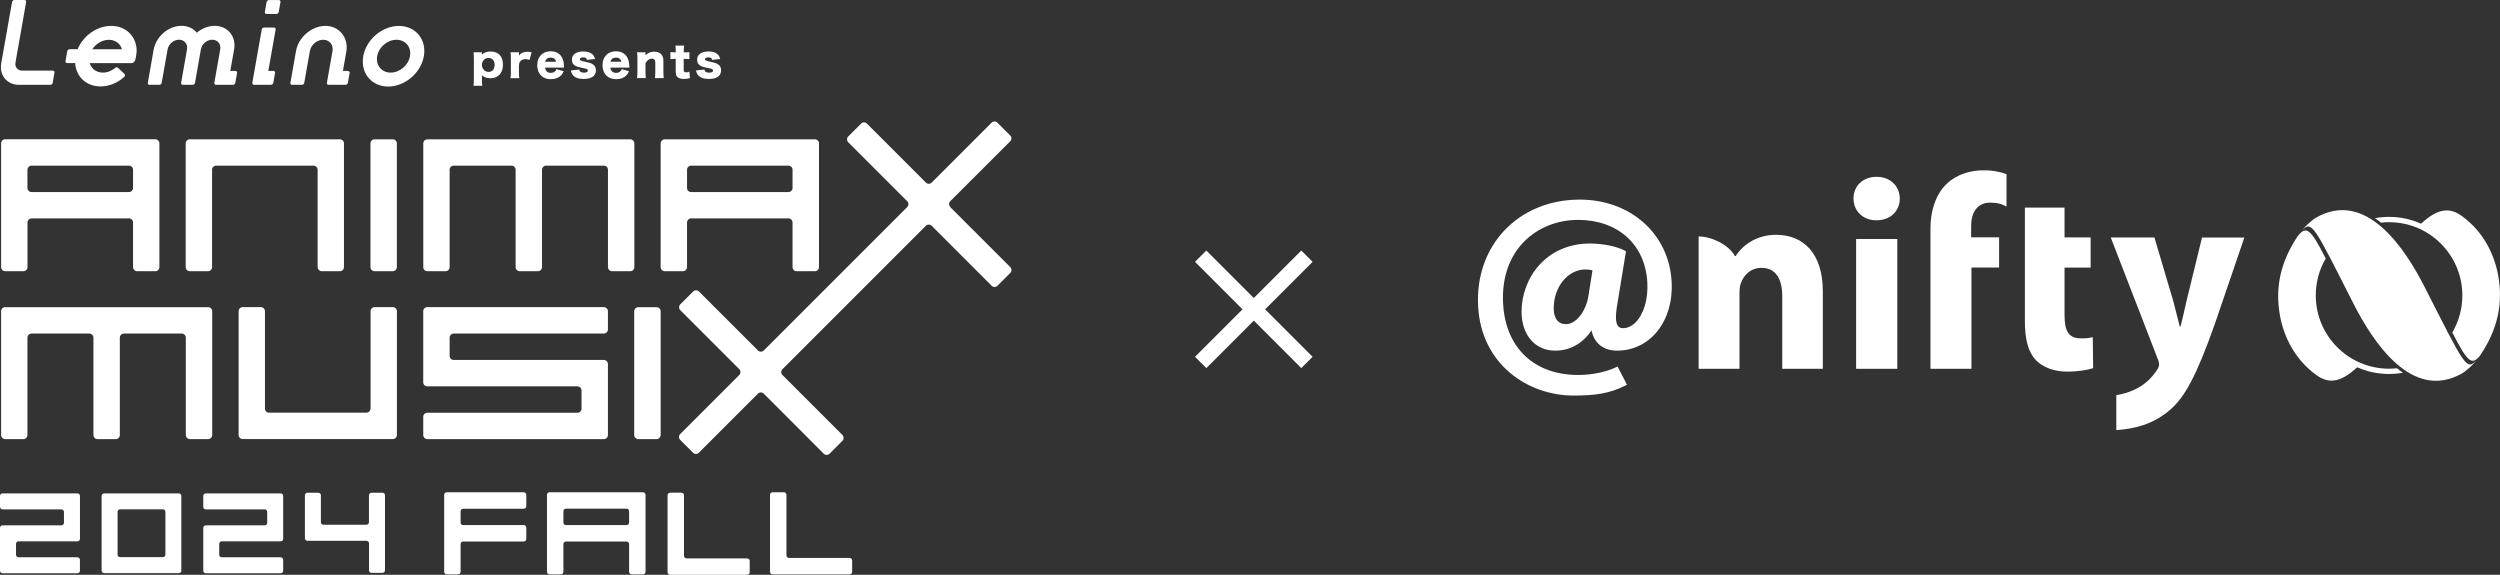 <?xml version="1.0" encoding="UTF-8"?><svg id="_レイヤー_2" xmlns="http://www.w3.org/2000/svg" viewBox="0 0 499.24 114.78"><rect x="0" y="0" width="499.24" height="114.78" fill="#333333" stroke="none"/><defs><style>.cls-1{fill:#fff;}</style></defs><g id="_レイヤー_1-2"><path class="cls-1" d="M324.7,50.18l-.22-.12c-1.54-.85-4.4-1.43-6.97-1.43-8.85,0-13.66,7.01-13.66,13.59,0,4.67,2.68,7.8,6.72,7.8,2.97,0,5.44-1.41,7.26-4.03.51,2.56,2.36,4.03,5.1,4.03,6.6,0,11.36-5.92,10.88-13.83-.53-9.5-8.24-16.34-18.35-16.33-12.26.01-21,9.19-20.28,21.41.68,11.64,10.08,17.73,19.06,17.72,4.1,0,7.13-.35,10.38-2.02l.28-.15-1.88-3.63-.32.15c-2.04.98-4.87,1.54-7.55,1.54-8.77,0-14.47-5.4-14.98-14.15-.66-11.03,7.01-16.82,14.96-16.82,7.93,0,13.38,4.87,13.83,12.42.21,3.43-.73,6.43-2.36,8.07-.76.75-1.67,1.16-2.52,1.13-.43-.01-.73-.14-.95-.4-.5-.58-.57-1.96-.2-4.14,0,0,1.77-10.79,1.77-10.79ZM312.73,64.73c-2.15,0-2.46-2.02-2.46-3.18,0-4.3,2.86-7.74,6.34-7.74.47,0,.93.06,1.4.17-.09.53-.8,5.08-.8,5.08-.47,3.07-2.46,5.67-4.48,5.67Z"/><rect class="cls-1" x="370.66" y="47.73" width="8.22" height="25.92"/><path class="cls-1" d="M374.68,43.99c-2.72,0-4.55-1.92-4.54-4.36-.01-2.47,1.86-4.32,4.6-4.32s4.61,1.84,4.64,4.32c.01,2.44-1.8,4.36-4.65,4.36h-.05Z"/><path class="cls-1" d="M417.92,67.33c-.8.19-1.25.24-2.37.24-2.48,0-3.27-1.49-3.27-4.66v-9.47h5.21v-6.03h-5.21v-5.95h-7.92v22.69c0,3.74.72,6.21,2.19,7.77,1.33,1.37,3.58,2.29,6.17,2.29,2.32,0,4.2-.33,5.27-.7l-.07-6.18Z"/><path class="cls-1" d="M439.74,47.41l-3.14,12.86c-.36,1.58-.78,3.51-1.15,4.91h-.17c-.35-1.36-.85-3.31-1.24-4.89l-3.81-12.87h-8.72l9.29,24.02c.28.62.36,1.03.36,1.34,0,.33-.16.77-.45,1.16-.8,1.13-2.75,4.08-8.09,4.97v6.98c3.45-.24,7.3-1.07,10.68-4.01,2.97-2.51,5.3-6.76,8.99-17.17l5.9-17.28h-8.45Z"/><path class="cls-1" d="M346.44,51.12h.17c1.05-1.69,3.72-4.23,8.06-4.23,5.34,0,9.34,3.57,9.34,11.28v15.48h-8.1v-14.48c0-3.37-1.23-5.68-4.15-5.68-2.24,0-3.58,1.54-4.12,3.06-.2.47-.27,1.27-.27,2v15.1h-8.16v-26.43c2.7,0,6.12,1.78,7.22,3.89Z"/><path class="cls-1" d="M397.44,40.47c1.44,0,2.41.29,3.25.79v-6.48c-.9-.36-2.49-.77-4.64-.77-2.37,0-5.18.7-7.22,2.62-2.34,2.16-3.32,5.65-3.32,8.8v28.22h8.18v-20.22h5.52v-6.03h-5.58v-2.33c0-2.53,1.15-4.61,3.82-4.61Z"/><path class="cls-1" d="M484.23,57.39c-3.83-7.54-11.67-19.71-21.75-13.91-.8.46-2.26,1.82-2.79,2.54,1.99-2.04,2.32-1.09,10.28,14.6,3.83,7.54,11.67,19.7,21.75,13.91.8-.46,2.22-1.78,2.79-2.54-1.98,2.05-2.31,1.09-10.28-14.6Z"/><path class="cls-1" d="M477.09,73.63c-8.08,0-14.64-6.55-14.64-14.64,0-2.69.73-5.21,1.99-7.37h0c-3.17-6.24-3.93-6.53-5.64-4.41-2.27,3.44-4.25,7.9-3.79,13.6.47,5.83,3.14,10.87,7.49,14.04,2.35,1.72,4.71,1.76,8.22-1.51,1.94.86,4.09,1.34,6.35,1.34.95,0,1.88-.09,2.78-.25-.4-.27-.79-.57-1.18-.89-.53.06-1.06.09-1.6.09Z"/><path class="cls-1" d="M499.17,57.22c-.47-5.83-3.14-10.87-7.49-14.04-2.35-1.72-4.7-1.76-8.2,1.49-1.95-.87-4.11-1.36-6.39-1.36-.96,0-1.9.09-2.82.26.4.27.79.57,1.19.89.54-.06,1.08-.09,1.63-.09,8.08,0,14.63,6.55,14.63,14.63,0,2.7-.73,5.22-2,7.39l.03.06c3.07,6.04,3.88,6.5,5.48,4.6,2.34-3.46,4.41-8,3.94-13.82Z"/><polygon class="cls-1" points="262.12 52.29 259.86 50.03 250.38 59.51 240.9 50.03 238.64 52.29 248.12 61.77 238.64 71.25 240.9 73.51 250.38 64.03 259.86 73.51 262.12 71.25 252.64 61.77 262.12 52.29"/><path class="cls-1" d="M76.37,98.4h-2.19c-.28,0-.5.23-.5.5v5.39c0,.28-.23.5-.5.5h-8.6c-.28,0-.5-.23-.5-.5v-5.39c0-.28-.23-.5-.5-.5h-2.19c-.28,0-.5.23-.5.5v8.6c0,.28.23.5.5.5h11.8c.28,0,.5.23.5.5v5.39c0,.28.23.51.5.51h2.19c.28,0,.5-.23.5-.51v-15c0-.28-.23-.5-.5-.5Z"/><path class="cls-1" d="M40.59,101.22c0,.28.23.5.5.5h11.77c.28,0,.5.23.5.5v2.19c0,.28-.23.5-.5.5h-11.77c-.28,0-.5.23-.5.5v8.57c0,.28.23.5.5.5h14.96c.28,0,.5-.23.5-.5v-2.19c0-.28-.23-.5-.5-.5h-11.77c-.28,0-.5-.22-.5-.5v-2.19c0-.28.23-.5.5-.5h11.77c.28,0,.5-.23.5-.5v-8.57c0-.28-.23-.5-.5-.5h-14.96c-.28,0-.5.23-.5.5v2.19Z"/><path class="cls-1" d="M20.79,98.53c-.28,0-.5.23-.5.5v14.92c0,.28.23.5.5.5h14.92c.28,0,.5-.23.5-.5v-14.92c0-.28-.23-.5-.5-.5h-14.92ZM32.53,101.71c.28,0,.5.23.5.5v8.55c0,.28-.23.5-.5.5h-8.55c-.28,0-.5-.23-.5-.5v-8.55c0-.28.23-.5.5-.5h8.55Z"/><path class="cls-1" d="M0,101.22c0,.28.23.5.5.5h11.77c.28,0,.5.23.5.5v2.19c0,.28-.23.5-.5.5H.5c-.28,0-.5.23-.5.5v8.57c0,.28.23.5.5.5h14.96c.28,0,.5-.23.5-.5v-2.19c0-.28-.23-.5-.5-.5H3.7c-.28,0-.5-.22-.5-.5v-2.19c0-.28.23-.5.5-.5h11.77c.28,0,.5-.23.5-.5v-8.57c0-.28-.23-.5-.5-.5H.5c-.28,0-.5.23-.5.5v2.19Z"/><path class="cls-1" d="M88.7,114.19c0,.28.22.51.51.51h2.26c.28,0,.51-.22.51-.51v-5.54c0-.28.23-.51.51-.51h12.1c.28,0,.51-.23.51-.51v-2.26c0-.28-.23-.51-.51-.51h-12.1c-.28,0-.51-.23-.51-.5v-2.26c0-.28.23-.51.51-.51h12.1c.28,0,.51-.23.51-.51v-2.26c0-.28-.23-.51-.51-.51h-15.38c-.28,0-.51.23-.51.51v15.38Z"/><path class="cls-1" d="M128.4,98.3h-18.66c-.28,0-.51.23-.51.51v15.38c0,.28.23.51.51.51h2.26c.28,0,.51-.23.51-.51v-5.54c0-.28.23-.51.51-.51h12.1c.28,0,.51.23.51.51v5.54c0,.28.23.51.51.51h2.26c.28,0,.5-.23.51-.51v-15.38c0-.28-.23-.51-.51-.51ZM125.63,104.35c0,.28-.23.51-.51.51h-12.1c-.28,0-.51-.23-.51-.51v-2.26c0-.28.23-.51.51-.51h12.1c.28,0,.51.23.51.51v2.26Z"/><path class="cls-1" d="M136.59,111c0,.28.23.51.51.51h12.1c.28,0,.51.23.51.51v2.26c0,.28-.23.51-.51.51h-15.38c-.28,0-.51-.23-.51-.51v-15.38c0-.28.23-.51.51-.51h2.26c.28,0,.51.22.51.51v12.1Z"/><path class="cls-1" d="M157.05,110.91c0,.28.23.51.51.51h12.1c.28,0,.51.23.51.51v2.26c0,.28-.23.51-.51.51h-15.38c-.28,0-.51-.23-.51-.51v-15.38c0-.28.23-.51.51-.51h2.26c.28,0,.51.22.51.51v12.1Z"/><path class="cls-1" d="M27.28,10.48h0s0-.01,0-.02c0-.09,0-.18,0-.27,0-.04,0-.07,0-.11,0-.07,0-.14,0-.21-.14-2.69-2.19-4.7-5.07-4.7s-5.61,1.99-6.71,4.66h-1.6c-.22,0-.43.18-.47.4l-.35,1.97c-.04.22.11.4.33.4h1.6c.16,2.67,2.2,4.66,5.06,4.66,1.74,0,3.43-.73,4.74-1.9.19-.17.21-.44.06-.58l-1.31-1.25c-.13-.13-.37-.12-.54.02-.69.58-1.57.95-2.47.95-1.31,0-2.31-.77-2.63-1.89h8.31s.05,0,.08,0c.31-.03.59-.3.68-.6.08-.26.14-.52.19-.78.04-.25.07-.5.08-.74ZM18.43,9.84c.72-1.11,1.99-1.89,3.3-1.89s2.31.77,2.63,1.89h-5.94ZM10.53,16.54c-.04.22-.25.4-.47.4H3.77c-.5,0-1.76-.11-2.7-1.12-.27-.29-.48-.63-.64-1.01-.26-.64-.32-1.41-.18-2.22L2.41.4c.04-.22.25-.4.47-.4h2.01c.22,0,.37.18.33.4l-2.13,12.09c-.16.89.44,1.61,1.33,1.61h6.13c.22,0,.37.18.33.4l-.36,2.04ZM79.66,5.18c-3.34,0-6.53,2.71-7.12,6.05-.59,3.34,1.64,6.05,4.98,6.05s6.53-2.71,7.12-6.05-1.64-6.05-4.98-6.05ZM78.02,14.5c-1.81,0-3.02-1.47-2.7-3.28.32-1.81,2.04-3.28,3.85-3.28s3.02,1.47,2.7,3.28-2.04,3.28-3.85,3.28ZM53.22,2.79c-.22,0-.37-.18-.33-.4l.35-1.98c.04-.22.25-.4.47-.4h1.97c.22,0,.37.18.33.4l-.35,1.98c-.04.22-.25.4-.47.4h-1.97ZM52.74,5.5h1.97c.22,0,.37.18.33.4l-1.46,8.26h1.02c.22,0,.37.18.33.4l-.35,1.97c-.04.22-.25.4-.47.4h-3.39c-.22,0-.37-.18-.33-.4l1.88-10.64c.04-.22.25-.4.47-.4ZM47.34,14.57l-.35,1.97c-.04.22-.25.4-.47.4h-3.39c-.22,0-.37-.18-.33-.4l1.18-6.68c.19-1.07-.53-1.93-1.59-1.93s-2.08.86-2.27,1.92c0,0-1.18,6.69-1.18,6.69-.04.22-.25.4-.47.4h-1.97c-.22,0-.37-.18-.33-.4,0,0,1.18-6.69,1.18-6.69.18-1.06-.53-1.92-1.6-1.92s-2.09.87-2.28,1.93h0,0s0,0,0,0l-1.18,6.68c-.04.22-.25.4-.47.4h-1.97c-.22,0-.37-.18-.33-.4l1.16-6.6c.45-2.56,2.85-4.71,5.42-4.78,1.36-.04,2.49.49,3.21,1.37,1-.85,2.27-1.37,3.56-1.37,2.6,0,4.34,2.11,3.88,4.71h0s-.76,4.3-.76,4.3h0s0,0,0,0h1.02c.22,0,.37.18.33.4ZM69.49,14.17c.22,0,.37.18.33.4l-.35,1.97c-.04.22-.25.4-.47.4h-3.39c-.22,0-.37-.18-.33-.4.24-1.36,1.01-5.73,1.12-6.34h0c.22-1.25-.61-2.26-1.86-2.26s-2.44,1.01-2.66,2.26l-1.12,6.34c-.04.22-.25.4-.47.4h-1.97c-.22,0-.37-.18-.33-.4.23-1.33.98-5.54,1.12-6.34h0c.48-2.75,3.08-4.98,5.82-5.03s4.72,2.31,4.23,5.13l-.68,3.86h0s.6,0,1.02,0Z"/><path class="cls-1" d="M94.56,17.14c.04-.36.07-.79.07-1.24v-4.13c0-.55-.02-.9-.07-1.33h1.67v.29c0,.05,0,.12,0,.16.51-.42,1.03-.6,1.74-.6.75,0,1.35.22,1.79.65.45.45.68,1.12.68,1.97s-.25,1.57-.74,2.05c-.43.43-1.05.67-1.74.67-.4,0-.83-.08-1.14-.22-.22-.09-.35-.19-.58-.39,0,.08,0,.19,0,.3v.58c0,.47.02.86.07,1.23h-1.74ZM98.4,14.03c.24-.23.37-.62.37-1.1,0-.86-.46-1.36-1.25-1.36-.7,0-1.28.62-1.28,1.39s.57,1.4,1.33,1.4c.32,0,.61-.11.83-.32Z"/><path class="cls-1" d="M105.75,11.97c-.39-.12-.6-.16-.86-.16-.43,0-.76.15-1.01.46-.16.2-.22.38-.25.75v1.32c0,.54.02.86.07,1.27h-1.75c.05-.42.07-.73.07-1.28v-2.61c0-.62-.02-.91-.07-1.28h1.68v.67c.42-.54.92-.77,1.69-.77.27,0,.44.02.84.1l-.41,1.52Z"/><path class="cls-1" d="M108.85,13.5c.08.69.48,1.05,1.15,1.05.34,0,.63-.11.85-.31.13-.12.19-.21.25-.43l1.47.41c-.19.44-.32.63-.56.87-.48.47-1.16.72-2,.72s-1.48-.24-1.96-.72c-.5-.51-.77-1.23-.77-2.07,0-1.68,1.07-2.78,2.69-2.78,1.32,0,2.24.72,2.54,1.98.07.27.1.63.13,1.11,0,.03,0,.08,0,.17h-3.81ZM111.05,12.33c-.12-.54-.48-.83-1.07-.83s-.97.27-1.11.83h2.17Z"/><path class="cls-1" d="M115.66,13.88c.08.44.37.63.94.63.51,0,.8-.14.8-.41,0-.13-.07-.24-.19-.3-.12-.07-.23-.1-.69-.19-.64-.13-.97-.21-1.25-.3-.41-.15-.69-.35-.85-.6-.14-.23-.21-.52-.21-.8,0-1.02.85-1.63,2.27-1.63.8,0,1.4.18,1.8.54.28.25.41.49.55.96l-1.63.18c-.04-.35-.25-.5-.71-.5s-.71.14-.71.36.18.31,1.02.5c.83.18,1.09.25,1.39.41.55.27.81.69.81,1.29,0,.45-.15.85-.43,1.13-.41.41-1.1.62-2.01.62-1.07,0-1.82-.29-2.23-.85-.17-.24-.25-.44-.34-.85l1.68-.19Z"/><path class="cls-1" d="M121.89,13.5c.08.69.48,1.05,1.15,1.05.34,0,.63-.11.85-.31.13-.12.19-.21.25-.43l1.47.41c-.19.44-.32.63-.56.87-.48.47-1.16.72-2,.72s-1.48-.24-1.96-.72c-.5-.51-.77-1.23-.77-2.07,0-1.68,1.07-2.78,2.69-2.78,1.32,0,2.24.72,2.54,1.98.07.27.1.63.13,1.11,0,.03,0,.08,0,.17h-3.81ZM124.09,12.33c-.12-.54-.48-.83-1.07-.83s-.97.27-1.11.83h2.17Z"/><path class="cls-1" d="M127.22,15.61c.05-.4.07-.75.07-1.28v-2.61c0-.58-.02-.94-.07-1.28h1.68v.36c0,.05,0,.18,0,.24.53-.51,1.05-.72,1.74-.72.58,0,1.05.16,1.36.47.34.34.48.75.48,1.42v2.12c0,.49.03.91.07,1.27h-1.76c.05-.41.07-.76.07-1.28v-1.74c0-.34-.03-.48-.14-.63-.11-.15-.3-.24-.56-.24-.47,0-.9.3-1.26.89v1.71c0,.48.02.84.07,1.28h-1.75Z"/><path class="cls-1" d="M134.95,10.27c0-.42-.02-.76-.07-1.16h1.73c-.04.35-.07.75-.07,1.16v.18h.3c.37,0,.57,0,.83-.04v1.4c-.25-.03-.47-.05-.78-.05h-.36v2.17c0,.24.04.36.15.43.09.06.23.09.39.09.22,0,.38-.04.59-.15l.13,1.29c-.38.12-.71.17-1.17.17-.58,0-.97-.09-1.24-.3-.32-.25-.44-.53-.44-1.11v-2.59h-.32c-.27,0-.49.02-.74.05v-1.41c.25.03.46.05.75.05h.31v-.18Z"/><path class="cls-1" d="M140.66,13.88c.08.44.37.63.94.63.51,0,.8-.14.8-.41,0-.13-.07-.24-.19-.3-.12-.07-.23-.1-.69-.19-.64-.13-.97-.21-1.25-.3-.41-.15-.69-.35-.85-.6-.14-.23-.21-.52-.21-.8,0-1.02.85-1.63,2.27-1.63.8,0,1.4.18,1.8.54.28.25.41.49.55.96l-1.63.18c-.04-.35-.25-.5-.71-.5s-.71.14-.71.36.18.31,1.02.5c.83.18,1.09.25,1.39.41.55.27.81.69.81,1.29,0,.45-.15.85-.43,1.13-.41.41-1.1.62-2.01.62-1.07,0-1.82-.29-2.23-.85-.17-.24-.25-.44-.34-.85l1.68-.19Z"/><g id="animax_musix"><path class="cls-1" d="M189.77,41.32c-.32-.32-.32-.83,0-1.15l11.97-11.96c.32-.32.32-.84,0-1.15l-2.57-2.57c-.32-.32-.84-.32-1.15,0l-11.97,11.97c-.32.32-.83.32-1.15,0l-11.78-11.78c-.32-.32-.84-.32-1.16,0l-2.57,2.57c-.32.32-.32.84,0,1.16l11.78,11.78c.32.32.32.83,0,1.15l-28.65,28.65c-.32.32-.83.32-1.16,0l-11.78-11.78c-.32-.32-.84-.32-1.16,0l-2.57,2.57c-.32.32-.32.84,0,1.16l11.78,11.78c.32.32.32.84,0,1.16l-11.8,11.8c-.32.32-.32.83,0,1.16l2.57,2.57c.32.32.84.32,1.16,0l11.8-11.8c.32-.32.84-.32,1.16,0l11.98,11.99c.32.32.84.32,1.16,0l2.57-2.57c.31-.32.31-.83,0-1.16l-11.98-11.98c-.32-.32-.32-.84,0-1.16l28.65-28.65c.32-.31.84-.31,1.15,0l11.98,11.99c.32.32.84.32,1.15,0l2.57-2.57c.32-.32.32-.84,0-1.16l-11.99-11.98Z"/><path class="cls-1" d="M127.47,61.34h3.64c.45,0,.82.37.82.82v24.71c0,.45-.37.82-.82.82h-3.64c-.45,0-.82-.37-.82-.82v-24.71c0-.45.36-.81.81-.81Z"/><path class="cls-1" d="M84.51,76.33c0,.45.37.82.82.82h29.98c.45,0,.82.37.82.82v3.63c0,.46-.36.82-.82.82h-29.97c-.45,0-.82.37-.82.82v3.63c0,.45.37.82.82.82h35.24c.45,0,.82-.37.82-.82v-14.17c0-.45-.37-.82-.82-.82h-29.98c-.45,0-.81-.37-.81-.82v-3.63c0-.45.36-.82.81-.82h29.98c.45,0,.82-.36.82-.82v-3.64c0-.45-.37-.82-.82-.82h-35.24c-.45,0-.82.36-.82.82v14.17Z"/><path class="cls-1" d="M73.98,81.59c0,.46-.37.82-.82.82h-19.44c-.45,0-.81-.36-.81-.82v-19.44c0-.45-.37-.82-.82-.82h-3.63c-.45,0-.81.36-.81.82v24.71c0,.45.36.82.82.82h29.98c.45,0,.82-.37.81-.82v-24.71c0-.45-.36-.82-.81-.82h-3.64c-.45,0-.81.36-.81.82v19.44Z"/><path class="cls-1" d="M.22,86.87c0,.45.36.82.82.82h3.63c.45,0,.81-.37.81-.82v-19.44c0-.45.37-.82.82-.82h11.54c.45,0,.82.37.82.82v19.44c0,.45.36.82.82.82h3.63c.46,0,.82-.37.82-.82v-19.44c0-.45.36-.82.82-.82h11.54c.45,0,.82.37.82.82v19.44c0,.45.36.82.81.82h3.64c.45,0,.82-.37.82-.82v-24.71c0-.45-.37-.82-.82-.82H1.04c-.45,0-.82.36-.82.82v24.71Z"/><path class="cls-1" d="M137.2,44.43c0-.45.37-.82.81-.82h19.44c.45,0,.82.37.82.82v8.91c0,.45.37.82.82.82h3.64c.45,0,.82-.36.82-.82v-24.71c0-.45-.37-.81-.82-.81h-29.98c-.45,0-.82.36-.82.81v24.71c0,.45.37.82.82.82h3.63c.45,0,.82-.36.82-.82v-8.91ZM137.2,33.9c0-.45.37-.82.81-.82h19.44c.45,0,.82.36.82.82v3.64c0,.45-.36.81-.82.81h-19.44c-.45,0-.81-.36-.81-.81v-3.64Z"/><path class="cls-1" d="M84.52,53.34c0,.45.36.82.82.82h3.63c.45,0,.82-.36.82-.82v-19.44c0-.45.37-.82.82-.82h11.54c.45,0,.82.36.82.82v19.44c0,.45.36.82.82.82h3.63c.45,0,.82-.36.82-.82v-19.44c0-.45.36-.82.81-.82h11.54c.45,0,.82.36.82.82v19.44c0,.45.37.82.81.82h3.64c.45,0,.82-.36.82-.82v-24.71c0-.45-.37-.81-.82-.81h-40.51c-.45,0-.82.36-.82.81v24.71Z"/><path class="cls-1" d="M73.98,53.34c0,.45.36.82.81.82h3.64c.45,0,.82-.36.82-.82v-24.71c0-.45-.37-.81-.82-.81h-3.64c-.45,0-.81.36-.81.82v24.71Z"/><path class="cls-1" d="M63.44,53.34c0,.45.36.82.81.82h3.63c.45,0,.81-.36.81-.82v-24.71c0-.45-.36-.81-.82-.81h-29.98c-.45,0-.81.36-.81.81v24.71c0,.45.36.82.81.82h3.64c.45,0,.82-.36.82-.82v-19.44c0-.45.36-.82.82-.82h19.44c.45,0,.82.36.82.82v19.44Z"/><path class="cls-1" d="M5.49,44.43c0-.45.37-.82.82-.82h19.44c.45,0,.82.37.82.82v8.91c0,.45.36.82.82.82h3.63c.45,0,.81-.36.81-.82v-24.71c0-.45-.36-.81-.81-.82H1.04c-.45,0-.82.37-.82.82v24.71c0,.45.37.82.82.82h3.63c.45,0,.82-.36.82-.82v-8.91ZM5.49,33.9c0-.45.37-.82.82-.82h19.44c.45,0,.82.36.82.82v3.64c0,.45-.37.81-.82.81H6.3c-.45,0-.82-.36-.82-.81v-3.64ZM5.49,44.43c0-.45.37-.82.82-.82h19.44c.45,0,.82.37.82.82v8.91c0,.45.36.82.82.82h3.63c.45,0,.81-.36.81-.82v-24.71c0-.45-.36-.81-.81-.82H1.04c-.45,0-.82.37-.82.82v24.71c0,.45.37.82.82.82h3.63c.45,0,.82-.36.82-.82v-8.91ZM5.49,33.9c0-.45.37-.82.82-.82h19.44c.45,0,.82.36.82.82v3.64c0,.45-.37.81-.82.81H6.3c-.45,0-.82-.36-.82-.81v-3.64Z"/></g></g></svg>